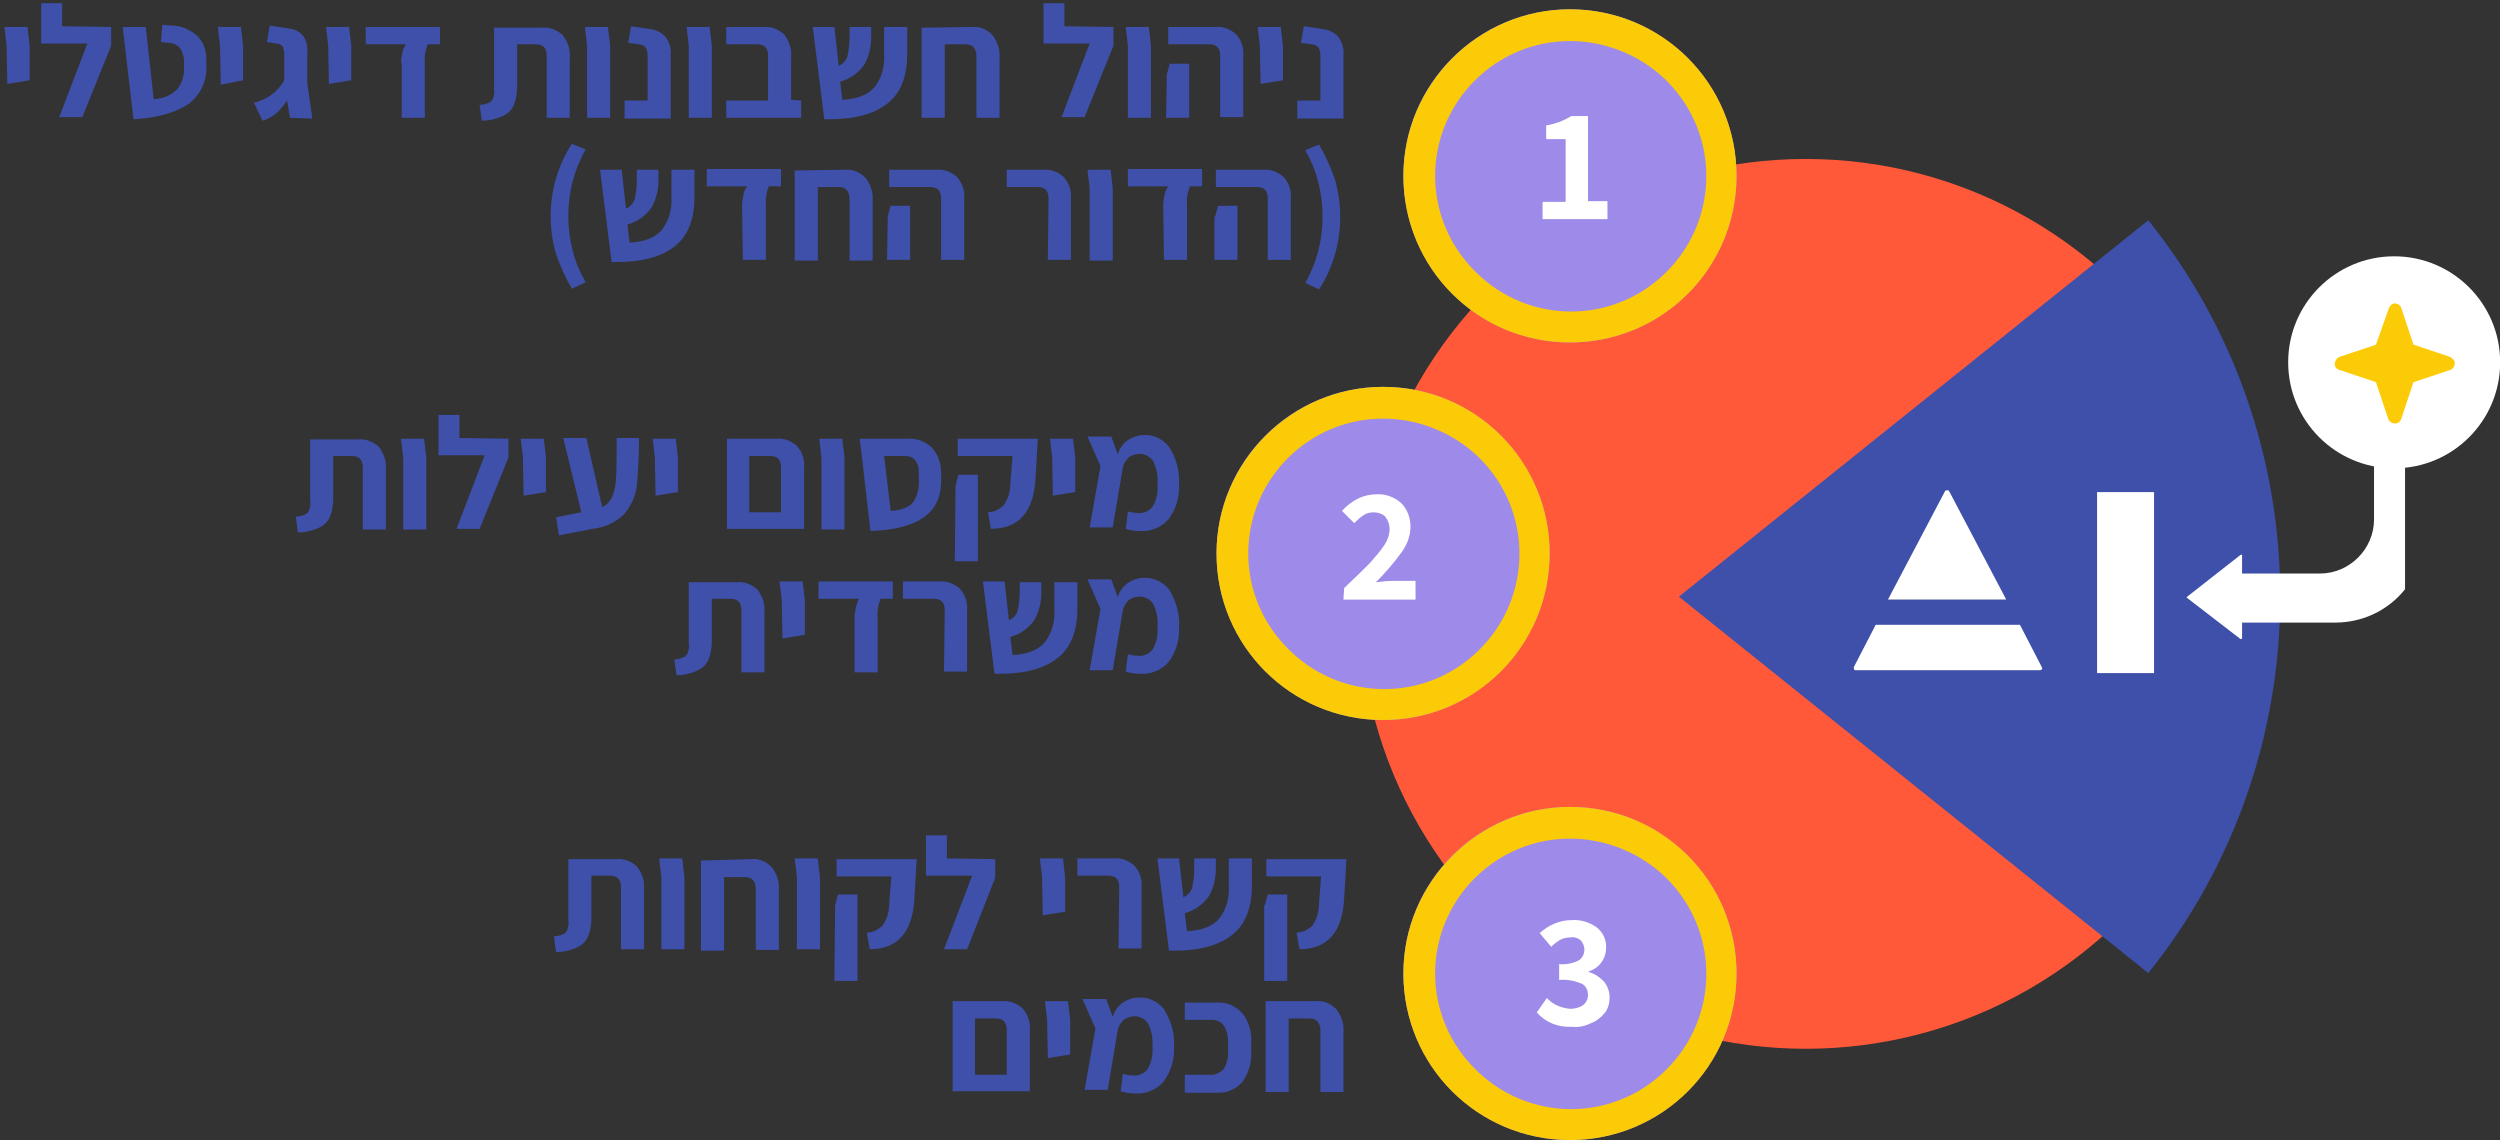 <?xml version="1.0" encoding="utf-8"?>
<!-- Generator: Adobe Illustrator 28.1.0, SVG Export Plug-In . SVG Version: 6.00 Build 0)  -->
<svg version="1.1" id="Layer_1" xmlns="http://www.w3.org/2000/svg" xmlns:xlink="http://www.w3.org/1999/xlink" x="0px" y="0px"
	 width="346.7px" height="158.1px" viewBox="0 0 346.7 158.1" style="enable-background:new 0 0 346.7 158.1;" xml:space="preserve"
	>
<rect x="0" y="0" width="346.7" height="158.1" fill="#333333" stroke="none"/>
<style type="text/css">
	.st0{fill:#FF593A;}
	.st1{fill:#3E50AA;}
	.st2{fill:#FFFFFF;}
	.st3{clip-path:url(#SVGID_00000155117208516569454920000004470251267164825750_);}
	.st4{clip-path:url(#SVGID_00000156556038405506381900000003028627827274192561_);}
	.st5{fill:#FCCB08;}
	.st6{fill:#9E8AE8;}
</style>
<g id="Group_632" transform="translate(-2136.386 919.84)">
	<g id="Group_272" transform="translate(2324.909 -897.795)">
		<ellipse id="Ellipse_6" class="st0" cx="61.9" cy="61.7" rx="61.9" ry="61.7"/>
		<path id="Intersection_1" class="st1" d="M44.3,60.7l65.1-52.2c11.9,14.8,18.3,33.2,18.3,52.2s-6.4,37.4-18.3,52.2L44.3,60.7z"/>
		<path id="Path_679" class="st2" d="M89.7,61.1l-7.9-15c-0.1-0.2-0.3-0.2-0.5-0.1c-0.1,0-0.1,0.1-0.1,0.1l-7.9,15H89.7z"/>
		<path id="Path_680" class="st2" d="M94.6,70.4l-3-5.8h-20l-3,5.8c-0.1,0.2,0,0.4,0.1,0.5c0,0,0.1,0,0.2,0h25.5
			c0.2,0,0.3-0.2,0.3-0.3C94.6,70.5,94.6,70.4,94.6,70.4"/>
		<rect id="Rectangle_160" x="102.3" y="46.2" class="st2" width="7.9" height="25.1"/>
		<g id="Group_269" transform="translate(147.608 39.893) rotate(90)">
			<g>
				<g>
					<defs>
						<rect id="SVGID_1_" x="-2.6" y="2.6" width="31.9" height="32.9"/>
					</defs>
					<clipPath id="SVGID_00000062167580669176408770000004205523735001357440_">
						<use xlink:href="#SVGID_1_"  style="overflow:visible;"/>
					</clipPath>
					
						<g id="Group_268" transform="translate(0 0)" style="clip-path:url(#SVGID_00000062167580669176408770000004205523735001357440_);">
						<path id="Path_683" class="st2" d="M26.7,25.4L21,32.8c0,0.1-0.1,0.1-0.2,0l0,0L15,25.4c0-0.1,0-0.1,0-0.2c0,0,0,0,0.1,0h2.5
							V14.4c0-4.1-3.4-7.5-7.5-7.5H0V0h12.3c6.7,0,12,5.4,12.1,12.1v13.1h2.2C26.6,25.2,26.7,25.3,26.7,25.4L26.7,25.4"/>
					</g>
				</g>
			</g>
		</g>
		<ellipse id="Ellipse_9" class="st2" cx="143.5" cy="28.2" rx="14.7" ry="14.7"/>
		<g id="Group_271" transform="translate(135.278 20.055)">
			<g>
				<g>
					<defs>
						<rect id="SVGID_00000048471783413154219230000015898817172307374777_" x="0" y="0" width="16.6" height="16.6"/>
					</defs>
					<clipPath id="SVGID_00000129884079005020898570000002726637408664726698_">
						<use xlink:href="#SVGID_00000048471783413154219230000015898817172307374777_"  style="overflow:visible;"/>
					</clipPath>
					
						<g id="Group_270" transform="translate(0 0)" style="clip-path:url(#SVGID_00000129884079005020898570000002726637408664726698_);">
						<path id="Path_684" class="st5" d="M16,7.4l-5.1-1.7L9.2,0.6C9.1,0.2,8.6-0.1,8.1,0C7.8,0.1,7.6,0.4,7.5,0.6L5.7,5.7L0.6,7.4
							C0.2,7.6-0.1,8.1,0,8.6c0.1,0.3,0.3,0.5,0.6,0.6l5.1,1.7L7.4,16c0.2,0.5,0.7,0.7,1.2,0.6c0.3-0.1,0.5-0.3,0.6-0.6l1.7-5.1
							L16,9.2C16.5,9,16.7,8.5,16.6,8C16.5,7.8,16.3,7.6,16,7.4L16,7.4z"/>
					</g>
				</g>
			</g>
		</g>
	</g>
	<g id="Group_625" transform="translate(2331.009 -918.548)">
		<circle id="Ellipse_28" class="st6" cx="23.1" cy="23.1" r="23.1"/>
		<path id="Ellipse_28_-_Outline" class="st5" d="M23.1,4.4c-10.3,0-18.7,8.4-18.7,18.7c0,5,2,9.7,5.5,13.2
			c7.3,7.4,19.1,7.5,26.5,0.2s7.5-19.1,0.2-26.5c-0.1-0.1-0.1-0.1-0.2-0.2C32.9,6.4,28.1,4.4,23.1,4.4 M23.1,0
			c12.8,0,23.1,10.3,23.1,23.1S35.9,46.2,23.1,46.2S0,35.9,0,23.1l0,0C0,10.4,10.4,0,23.1,0L23.1,0z"/>
		<path id="Path_838" class="st2" d="M19.3,26.7h3.2V18h-2.7v-1.9c0.7-0.1,1.3-0.3,1.9-0.5c0.5-0.2,1.1-0.5,1.6-0.8h2.3v11.8h2.7
			v2.5h-9V26.7z"/>
	</g>
	<g id="Group_627" transform="translate(2331.009 -807.939)">
		<circle id="Ellipse_30" class="st6" cx="23.1" cy="23.1" r="23.1"/>
		<path id="Ellipse_30_-_Outline" class="st5" d="M23.1,4.4c-10.3,0-18.7,8.4-18.7,18.7c0,5,2,9.7,5.5,13.2
			c7.3,7.4,19.1,7.5,26.5,0.2s7.5-19.1,0.2-26.5c-0.1-0.1-0.1-0.1-0.2-0.2C32.9,6.4,28.1,4.4,23.1,4.4 M23.1,0
			c12.8,0,23.1,10.3,23.1,23.1S35.9,46.2,23.1,46.2S0,35.9,0,23.1l0,0C0,10.4,10.4,0,23.1,0L23.1,0z"/>
		<path id="Path_836" class="st2" d="M23.4,30.5c-1.9,0.1-3.7-0.6-4.9-2l1.4-2c0.8,0.9,2,1.4,3.2,1.5c0.6,0,1.2-0.1,1.8-0.5
			c0.4-0.3,0.7-0.8,0.7-1.4c0-0.7-0.3-1.3-0.9-1.6c-1-0.4-2-0.6-3.1-0.5v-2.2c0.9,0.1,1.9-0.1,2.7-0.5c0.5-0.3,0.8-0.9,0.8-1.5
			c0-0.5-0.2-0.9-0.5-1.3c-0.4-0.3-0.9-0.5-1.4-0.4c-0.5,0-1,0.1-1.4,0.3c-0.5,0.3-0.9,0.6-1.3,1l-1.6-1.9c1.2-1.1,2.8-1.8,4.4-1.8
			c1.3-0.1,2.5,0.3,3.5,1c0.9,0.7,1.4,1.8,1.3,2.9c0,1.5-1,2.8-2.4,3.2v0.1c0.8,0.2,1.5,0.7,2.1,1.3c0.5,0.6,0.8,1.4,0.8,2.2
			c0,0.8-0.2,1.6-0.7,2.2S26.8,29.7,26,30C25.2,30.4,24.3,30.6,23.4,30.5z"/>
	</g>
	<g id="Group_626" transform="translate(2305.093 -866.188)">
		<circle id="Ellipse_29" class="st6" cx="23.1" cy="23.1" r="23.1"/>
		<path id="Ellipse_29_-_Outline" class="st5" d="M23.1,4.4c-10.3,0-18.7,8.4-18.7,18.7c0,5,2,9.7,5.5,13.2
			c7.3,7.4,19.1,7.5,26.5,0.2s7.5-19.1,0.2-26.5c-0.1-0.1-0.1-0.1-0.2-0.2C32.9,6.4,28.1,4.4,23.1,4.4 M23.1,0
			c12.8,0,23.1,10.3,23.1,23.1S35.9,46.2,23.1,46.2S0,35.9,0,23.1l0,0C0,10.4,10.4,0,23.1,0L23.1,0z"/>
		<path id="Path_837" class="st2" d="M17.7,27.9c1.6-1.5,2.8-2.7,3.6-3.5c0.7-0.8,1.4-1.6,2-2.5c0.4-0.6,0.7-1.4,0.7-2.2
			c0-0.6-0.2-1.2-0.6-1.7c-0.4-0.4-1-0.6-1.6-0.6c-0.5,0-1,0.1-1.4,0.4c-0.5,0.3-0.9,0.7-1.3,1.1l-1.7-1.7c0.6-0.7,1.4-1.3,2.2-1.7
			c0.8-0.4,1.7-0.6,2.6-0.6c1.2-0.1,2.5,0.4,3.4,1.2c0.9,0.9,1.3,2.1,1.3,3.3c0,1.3-0.5,2.5-1.2,3.5c-1.1,1.5-2.3,2.9-3.6,4.2
			c0.8-0.1,1.6-0.2,2.4-0.2h3.1v2.6h-10L17.7,27.9z"/>
	</g>
	<path id="Path_1010" class="st1" d="M2137.3-913.5l-0.3-2.6h3.2l0.3,2.6v3.4v1.4l-3.1,0.5L2137.3-913.5L2137.3-913.5z
		 M2151.8-916.1v2.6l-4,9.9h-3.2l3.9-10.2h-6.4v-5.6h2.9v3.2L2151.8-916.1L2151.8-916.1z M2153.4-916.1h3.2l1.1,10
		c1.2,0,2.4-0.5,3.3-1.4c0.7-0.9,1-2.1,0.9-3.2v-0.7c0-0.6-0.2-1.2-0.5-1.7c-0.4-0.5-1-0.8-1.6-0.8l-1.1-0.1l0.2-2.4l1.3,0.1
		c1.2,0,2.4,0.5,3.4,1.3c0.9,0.8,1.4,2,1.4,3.3v0.6c0.2,2.2-0.7,4.4-2.5,5.7c-1.8,1.2-4.3,1.9-7.6,2.1L2153.4-916.1z M2166.9-913.5
		l-0.3-2.6h3.2l0.3,2.6v3.4v1.4l-3.1,0.6L2166.9-913.5L2166.9-913.5z M2176.6-903.5l-0.4-2.4c-0.4,0.6-0.9,1.2-1.4,1.7
		c-0.6,0.5-1.3,0.9-2,1.1l-1.2-2.5c1.8-0.4,3.3-1.5,4.2-3.1v-3.6c0-0.4-0.1-0.8-0.2-1.1c-0.2-0.2-0.5-0.4-0.8-0.4l-1.4-0.2l0.4-2.3
		l2.6,0.4c0.8,0.1,1.5,0.4,2,1c0.5,0.7,0.7,1.5,0.6,2.4v4.2l0.7,4.9L2176.6-903.5z M2181.9-913.5l-0.3-2.6h3.2l0.3,2.6v3.4v1.4
		l-3.1,0.5L2181.9-913.5L2181.9-913.5z M2192-911.1c0-0.5,0.1-1,0.2-1.5c0.1-0.4,0.2-0.7,0.5-1.1h-5.6v-2.4h10.3v2.4h-1.7
		c-0.3,0.8-0.5,1.7-0.4,2.6v7.6h-3.2v-7.6H2192z M2202.9-905.3c0.4,0,0.9-0.1,1.3-0.3c0.3-0.1,0.5-0.4,0.6-0.7
		c0.1-0.4,0.2-0.8,0.1-1.2v-8.5h6.7c1-0.1,2,0.3,2.8,1c0.7,0.9,1.1,2,1,3.1v8.4h-3.2v-8.6c0-1.1-0.5-1.6-1.5-1.6h-2.6v5.8
		c0,0.9-0.1,1.8-0.5,2.7c-0.3,0.7-0.9,1.2-1.6,1.5c-0.9,0.4-1.8,0.6-2.8,0.6L2202.9-905.3z M2217.8-913.5l-0.3-2.6h3.2l0.3,2.6v10
		h-3.2V-913.5z M2223-905.9h3.2v-6.3c0-0.4-0.1-0.8-0.3-1.1c-0.2-0.2-0.6-0.4-0.9-0.4l-1.5-0.2l0.4-2.3l2.7,0.4
		c0.8,0.1,1.6,0.5,2.1,1.1c0.5,0.7,0.8,1.6,0.7,2.5v8.8h-6.4V-905.9z M2231.9-913.5l-0.3-2.6h3.2l0.3,2.6v10h-3.2V-913.5z
		 M2247.5-905.9v2.4h-10.4v-2.4h5.8v-6.2c0-1.1-0.5-1.6-1.5-1.6h-4.3v-2.4h5.2c1-0.1,2,0.3,2.8,1c0.7,0.9,1.1,2,1,3.1v6
		L2247.5-905.9z M2262.2-912.4c0,3-0.8,5.3-2.6,6.8s-4.5,2.3-8.2,2.3h-0.7l-1.6-12.8h3l0.6,5.4c0.6-0.3,1-0.7,1.2-1.3
		c0.2-0.9,0.3-1.7,0.3-2.6v-1.5h3v1.4c0,1.4-0.3,2.7-1,3.9c-0.8,1.1-1.9,1.9-3.3,2.3l0.3,2.5c2.1-0.1,3.6-0.7,4.5-1.8
		c1-1.3,1.4-2.9,1.3-4.5v-3.8h3.2V-912.4z M2271.2-916.1c1-0.1,2,0.3,2.8,1.1c0.7,0.9,1.1,2,1,3.2v8.3h-3.2v-8.5
		c0-1.1-0.5-1.7-1.5-1.7h-2.9v10.2h-3.2V-916L2271.2-916.1z M2290.8-916.1v2.6l-4,9.9h-3.2l3.9-10.2h-6.4v-5.6h2.9v3.2L2290.8-916.1
		z M2292.8-913.5l-0.3-2.6h3.2l0.3,2.6v10h-3.2V-913.5z M2305.6-912.1c0-1.1-0.5-1.6-1.5-1.6h-5.7v-2.4h6.6c1-0.1,2,0.3,2.8,1
		c0.8,0.9,1.1,2,1,3.1v8.4h-3.2L2305.6-912.1L2305.6-912.1z M2298.2-909.5l0.4-1.5h2.7v7.5h-3.2L2298.2-909.5z M2311.1-913.5
		l-0.3-2.6h3.2l0.3,2.6v3.4v1.4l-3.1,0.5L2311.1-913.5L2311.1-913.5z M2316.3-905.9h3.2v-6.3c0-0.4-0.1-0.8-0.3-1.1
		c-0.2-0.2-0.6-0.4-0.9-0.4l-1.5-0.2l0.4-2.3l2.7,0.4c0.8,0.1,1.6,0.5,2.1,1.1c0.5,0.7,0.8,1.6,0.7,2.5v8.8h-6.4V-905.9z
		 M2215.7-879.8c-0.9-1.5-1.6-3.1-2.2-4.8c-1-3.4-1-7.1,0-10.5c0.5-1.7,1.2-3.3,2.2-4.8l1.9,0.8c-0.8,1.4-1.4,2.9-1.8,4.4
		c-0.8,3.2-0.8,6.5,0,9.6c0.4,1.6,1,3,1.8,4.4L2215.7-879.8z M2232.7-892.6c0,3-0.8,5.3-2.6,6.8s-4.5,2.3-8.2,2.3h-0.7l-1.6-12.8h3
		l0.6,5.4c0.6-0.3,1-0.7,1.2-1.3c0.2-0.9,0.3-1.7,0.3-2.6v-1.5h3v1.4c0,1.4-0.3,2.7-1,3.9c-0.8,1.1-1.9,1.9-3.3,2.3l0.3,2.5
		c2.1-0.1,3.6-0.7,4.5-1.8c1-1.3,1.4-2.9,1.3-4.5v-3.8h3.2V-892.6z M2239.3-891.4c0-0.5,0.1-1,0.2-1.5c0.1-0.4,0.2-0.7,0.5-1.1h-5.6
		v-2.4h10.3v2.4h-1.7c-0.3,0.8-0.5,1.7-0.4,2.6v7.6h-3.2L2239.3-891.4z M2253.6-896.3c1-0.1,2,0.3,2.8,1.1c0.7,0.9,1.1,2,1,3.2v8.3
		h-3.2v-8.5c0-1.1-0.5-1.7-1.5-1.7h-2.9v10.2h-3.2v-12.5L2253.6-896.3L2253.6-896.3z M2266.9-892.3c0-1.1-0.5-1.6-1.5-1.6h-5.7v-2.4
		h6.6c1-0.1,2,0.3,2.8,1c0.8,0.9,1.1,2,1,3.1v8.4h-3.2L2266.9-892.3L2266.9-892.3z M2259.5-889.8l0.4-1.5h2.7v7.5h-3.2L2259.5-889.8
		z M2281.8-892.3c0-1.1-0.5-1.6-1.5-1.6h-4.3v-2.4h5.1c1-0.1,2,0.3,2.8,1c0.8,0.9,1.1,2,1,3.1v8.4h-3.2L2281.8-892.3L2281.8-892.3z
		 M2287.5-893.7l-0.3-2.6h3.2l0.3,2.6v10h-3.2V-893.7z M2297.7-891.4c0-0.5,0.1-1,0.2-1.5c0.1-0.4,0.2-0.7,0.5-1.1h-5.6v-2.4h10.3
		v2.4h-1.7c-0.3,0.8-0.5,1.7-0.4,2.6v7.6h-3.2L2297.7-891.4z M2312.2-892.3c0-1.1-0.5-1.6-1.5-1.6h-5.7v-2.4h6.6c1-0.1,2,0.3,2.8,1
		c0.8,0.9,1.1,2,1,3.1v8.4h-3.2L2312.2-892.3L2312.2-892.3z M2304.9-889.8l0.4-1.5h2.7v7.5h-3.2v-6H2304.9z M2317.4-880.6
		c0.8-1.4,1.4-2.9,1.8-4.4c0.8-3.2,0.8-6.5,0-9.6c-0.4-1.6-1-3-1.8-4.4l1.9-0.8c0.9,1.5,1.6,3.1,2.2,4.8c1,3.4,1,7.1,0,10.5
		c-0.5,1.7-1.2,3.3-2.2,4.8L2317.4-880.6z"/>
	<path id="Path_1012" class="st1" d="M2213.2-790c0.4,0,0.9-0.1,1.3-0.3c0.3-0.1,0.5-0.4,0.6-0.7c0.1-0.4,0.2-0.8,0.1-1.2v-8.5h6.7
		c1-0.1,2,0.3,2.8,1c0.7,0.9,1.1,2,1,3.1v8.4h-3.2v-8.6c0-1.1-0.5-1.6-1.5-1.6h-2.6v5.8c0,0.9-0.1,1.8-0.5,2.7
		c-0.3,0.7-0.9,1.2-1.6,1.5c-0.9,0.4-1.8,0.6-2.8,0.6L2213.2-790z M2228.1-798.2l-0.3-2.6h3.2l0.3,2.6v10h-3.2V-798.2z
		 M2240.6-800.7c1-0.1,2,0.3,2.8,1.1c0.7,0.9,1.1,2,1,3.2v8.3h-3.2v-8.4c0-1.1-0.5-1.7-1.5-1.7h-2.9v10.2h-3.2v-12.5L2240.6-800.7z
		 M2246.9-798.2l-0.3-2.6h3.2l0.3,2.6v10h-3.2V-798.2z M2256.6-790.5c0.8,0,1.6-0.4,2.2-1c0.6-0.9,0.9-1.9,0.9-3l0.3-3.8h-7.6v-2.4
		h11.1l-0.1,2l-0.2,3.3c-0.2,4.8-2.3,7.2-6.2,7.2L2256.6-790.5z M2252.2-794.3l0.4-1.5h2.7v12h-3.2L2252.2-794.3z M2274.4-800.7v2.6
		l-3.9,9.9h-3.2l3.9-10.2h-6.4v-5.6h2.9v3.2L2274.4-800.7L2274.4-800.7z M2280.9-798.2l-0.3-2.6h3.2l0.3,2.6v3.4v1.4l-3.1,0.5
		L2280.9-798.2L2280.9-798.2z M2291.6-796.8c0-1.1-0.5-1.6-1.5-1.6h-4.3v-2.4h5.1c1-0.1,2,0.3,2.8,1c0.8,0.9,1.1,2,1,3.1v8.4h-3.2
		L2291.6-796.8L2291.6-796.8z M2310-797.1c0,3-0.8,5.3-2.6,6.8s-4.5,2.3-8.2,2.3h-0.7l-1.6-12.8h3l0.6,5.4c0.6-0.3,1-0.7,1.2-1.3
		c0.2-0.9,0.3-1.7,0.3-2.6v-1.5h3v1.4c0,1.4-0.3,2.7-1,3.9c-0.8,1.1-1.9,1.9-3.3,2.3l0.3,2.5c2.1-0.1,3.6-0.7,4.5-1.8
		c1-1.3,1.4-2.9,1.3-4.5v-3.8h3.2V-797.1z M2316.2-790.5c0.8,0,1.6-0.4,2.2-1c0.6-0.9,0.9-1.9,0.9-3l0.3-3.8h-7.6v-2.4h11.1l-0.1,2
		l-0.2,3.3c-0.2,4.8-2.3,7.2-6.2,7.2L2316.2-790.5z M2311.8-794.3l0.4-1.5h2.7v12h-3.2v-10.5H2311.8z M2275.4-781c1-0.1,2,0.3,2.8,1
		c0.8,0.9,1.1,2,1,3.1v8.4h-10.7V-781C2268.4-781,2275.4-781,2275.4-781z M2276-770.8v-6.2c0-1.1-0.5-1.6-1.5-1.6h-2.9v7.8H2276z
		 M2281.6-778.4l-0.3-2.6h3.2l0.3,2.6v3.4v1.4l-3.1,0.5L2281.6-778.4L2281.6-778.4z M2299.2-774.7c0.1,1.7-0.4,3.4-1.4,4.8
		c-1,1.2-2.5,1.8-4,1.7c-0.7,0-1.4-0.1-2-0.3l0.3-2.4c0.4,0.1,0.9,0.2,1.4,0.2c0.8,0.1,1.7-0.3,2.1-1c0.5-0.9,0.7-1.9,0.6-3
		c0.1-1.1-0.1-2.2-0.6-3.2c-0.4-0.6-1.1-1-1.9-1c-0.5,0-1.1,0.2-1.5,0.5c-0.4,0.4-0.7,0.9-0.8,1.4l-1.4,8.3h-3.2l1.5-8.5l-1.8-4.1
		h3.3l0.9,2.5c0.2-0.8,0.7-1.5,1.4-2c0.6-0.4,1.4-0.7,2.1-0.7c1.4-0.1,2.7,0.5,3.6,1.6C2298.9-778.1,2299.3-776.4,2299.2-774.7
		L2299.2-774.7z M2300.7-770.8h3.5c0.7,0.1,1.4-0.3,1.9-0.8c0.4-0.7,0.6-1.4,0.6-2.2v-1.6c0-0.8-0.2-1.6-0.6-2.2
		c-0.4-0.6-1.2-0.9-1.9-0.8h-3.5v-2.4h4.4c1.4-0.1,2.7,0.5,3.6,1.5c0.9,1.2,1.3,2.6,1.2,4.1v1.3c0.1,1.5-0.4,2.9-1.2,4.1
		c-0.9,1-2.2,1.6-3.6,1.5h-4.4V-770.8z M2318.9-781c1-0.1,2,0.3,2.8,1.1c0.7,0.9,1.1,2,1,3.2v8.3h-3.2v-8.5c0-1.1-0.5-1.7-1.5-1.7
		h-2.9v10.2h-3.2V-781H2318.9z"/>
	<path id="Path_1011" class="st1" d="M2177.4-848.2c0.4,0,0.9-0.1,1.3-0.3c0.3-0.1,0.5-0.4,0.6-0.7c0.1-0.4,0.2-0.8,0.1-1.2v-8.5
		h6.7c1-0.1,2,0.3,2.8,1c0.7,0.9,1.1,2,1,3.1v8.4h-3.2v-8.6c0-1.1-0.5-1.6-1.5-1.6h-2.6v5.8c0,0.9-0.1,1.8-0.5,2.7
		c-0.3,0.7-0.9,1.2-1.6,1.5c-0.9,0.4-1.8,0.6-2.8,0.6L2177.4-848.2z M2192.3-856.4l-0.3-2.6h3.2l0.3,2.6v10h-3.2V-856.4z
		 M2206.9-859v2.6l-4,9.9h-3.2l3.9-10.2h-6.4v-5.6h2.9v3.2L2206.9-859L2206.9-859z M2208.9-856.4l-0.3-2.6h3.2l0.3,2.6v3.4v1.4
		l-3.1,0.5L2208.9-856.4L2208.9-856.4z M2225-859c0,2.2-0.1,4.4-0.3,6.6c-0.2,1.4-0.8,2.7-1.7,3.8c-1.2,1.2-2.7,1.9-4.4,2.1
		l-4.7,0.9l-0.4-2.5l3.5-0.7l-2.5-10.3h3.2l2.2,9.6c0.6-0.3,1.1-0.8,1.4-1.5c0.3-0.8,0.5-1.6,0.5-2.4c0.1-0.9,0.1-2.4,0.1-4.3v-1.4
		h3.1V-859z M2227.2-856.4l-0.3-2.6h3.2l0.3,2.6v3.4v1.4l-3.1,0.5L2227.2-856.4z M2244.1-859c1-0.1,2,0.3,2.8,1c0.8,0.9,1.1,2,1,3.1
		v8.4h-10.7V-859H2244.1z M2244.7-848.8v-6.2c0-1.1-0.5-1.6-1.5-1.6h-2.9v7.8H2244.7z M2250.3-856.4l-0.3-2.6h3.2l0.3,2.6v10h-3.2
		V-856.4z M2266.9-853.7c0.1,2.6-0.7,4.4-2.4,5.6c-1.7,1.2-4.2,1.8-7.4,1.9l-1.2-10.4l-0.3-2.4h6.7c1.2-0.1,2.4,0.4,3.3,1.2
		c0.8,0.9,1.3,2.1,1.3,3.4L2266.9-853.7z M2259.9-849c0.8,0,1.7-0.2,2.4-0.6c0.6-0.3,1-0.9,1.2-1.5c0.3-0.8,0.4-1.7,0.3-2.6v-0.7
		c0-0.6-0.1-1.1-0.5-1.6c-0.3-0.4-0.8-0.6-1.3-0.6h-3L2259.9-849z M2273.4-848.8c0.8,0,1.6-0.4,2.2-1c0.6-0.9,0.9-1.9,0.9-3l0.3-3.8
		h-7.6v-2.4h11.1l-0.1,2l-0.2,3.3c-0.2,4.8-2.3,7.2-6.2,7.2L2273.4-848.8z M2268.9-852.5l0.4-1.5h2.7v12h-3.2L2268.9-852.5z
		 M2282.3-856.4l-0.3-2.6h3.2l0.3,2.6v3.4v1.4l-3.1,0.5L2282.3-856.4L2282.3-856.4z M2299.9-852.7c0.1,1.7-0.4,3.4-1.4,4.8
		c-1,1.2-2.5,1.8-4,1.7c-0.7,0-1.4-0.1-2-0.3l0.3-2.4c0.4,0.1,0.9,0.2,1.4,0.2c0.8,0.1,1.7-0.3,2.1-1c0.5-0.9,0.7-1.9,0.6-3
		c0.1-1.1-0.1-2.2-0.6-3.2c-0.4-0.6-1.1-1-1.9-1c-0.5,0-1.1,0.2-1.5,0.5c-0.4,0.4-0.7,0.9-0.8,1.4l-1.4,8.3h-3.2l1.5-8.5l-1.8-4.1
		h3.3l0.9,2.5c0.2-0.8,0.7-1.5,1.4-2c0.6-0.4,1.4-0.7,2.1-0.7c1.4-0.1,2.7,0.5,3.6,1.6C2299.6-856.1,2300-854.4,2299.9-852.7
		L2299.9-852.7z M2229.9-828.4c0.4,0,0.9-0.1,1.3-0.3c0.3-0.1,0.5-0.4,0.6-0.7c0.1-0.4,0.2-0.8,0.1-1.2v-8.5h6.7c1-0.1,2,0.3,2.8,1
		c0.7,0.9,1.1,2,1,3.1v8.4h-3.2v-8.6c0-1.1-0.5-1.6-1.5-1.6h-2.6v5.8c0,0.9-0.1,1.8-0.5,2.7c-0.3,0.7-0.9,1.2-1.6,1.5
		c-0.9,0.4-1.8,0.6-2.8,0.6L2229.9-828.4z M2244.8-836.6l-0.3-2.6h3.2l0.3,2.6v3.4v1.4l-3.1,0.5L2244.8-836.6L2244.8-836.6z
		 M2254.9-834.2c0-0.5,0.1-1,0.2-1.5c0.1-0.4,0.2-0.7,0.4-1.1h-5.6v-2.4h10.3v2.4h-1.7c-0.3,0.8-0.5,1.7-0.4,2.6v7.6h-3.2V-834.2z
		 M2267.4-835.2c0-1.1-0.5-1.6-1.5-1.6h-4.3v-2.4h5.1c1-0.1,2,0.3,2.8,1c0.8,0.9,1.1,2,1,3.1v8.4h-3.2L2267.4-835.2z M2285.8-835.5
		c0,3-0.8,5.3-2.6,6.8s-4.5,2.3-8.2,2.3h-0.7l-1.6-12.8h3l0.6,5.4c0.6-0.3,1-0.7,1.2-1.3c0.2-0.9,0.3-1.7,0.3-2.6v-1.4h3v1.4
		c0,1.4-0.3,2.7-1,3.9c-0.8,1.1-1.9,1.9-3.3,2.3l0.3,2.5c2.1-0.1,3.6-0.7,4.5-1.8c1-1.3,1.4-2.9,1.3-4.5v-3.8h3.2V-835.5z
		 M2299.9-832.9c0.1,1.7-0.4,3.4-1.4,4.8c-1,1.2-2.5,1.8-4,1.7c-0.7,0-1.4-0.1-2-0.3l0.3-2.4c0.4,0.1,0.9,0.2,1.4,0.2
		c0.8,0.1,1.7-0.3,2.1-1c0.5-0.9,0.7-1.9,0.6-3c0.1-1.1-0.1-2.2-0.6-3.2c-0.4-0.6-1.1-1-1.9-1c-0.5,0-1.1,0.2-1.5,0.5
		c-0.4,0.4-0.7,0.9-0.8,1.4l-1.4,8.3h-3.2l1.5-8.5l-1.8-4.1h3.3l0.9,2.5c0.2-0.8,0.7-1.5,1.4-2c0.6-0.4,1.4-0.7,2.1-0.7
		c1.4-0.1,2.7,0.5,3.6,1.6C2299.6-836.3,2300-834.6,2299.9-832.9L2299.9-832.9z"/>
</g>
</svg>
